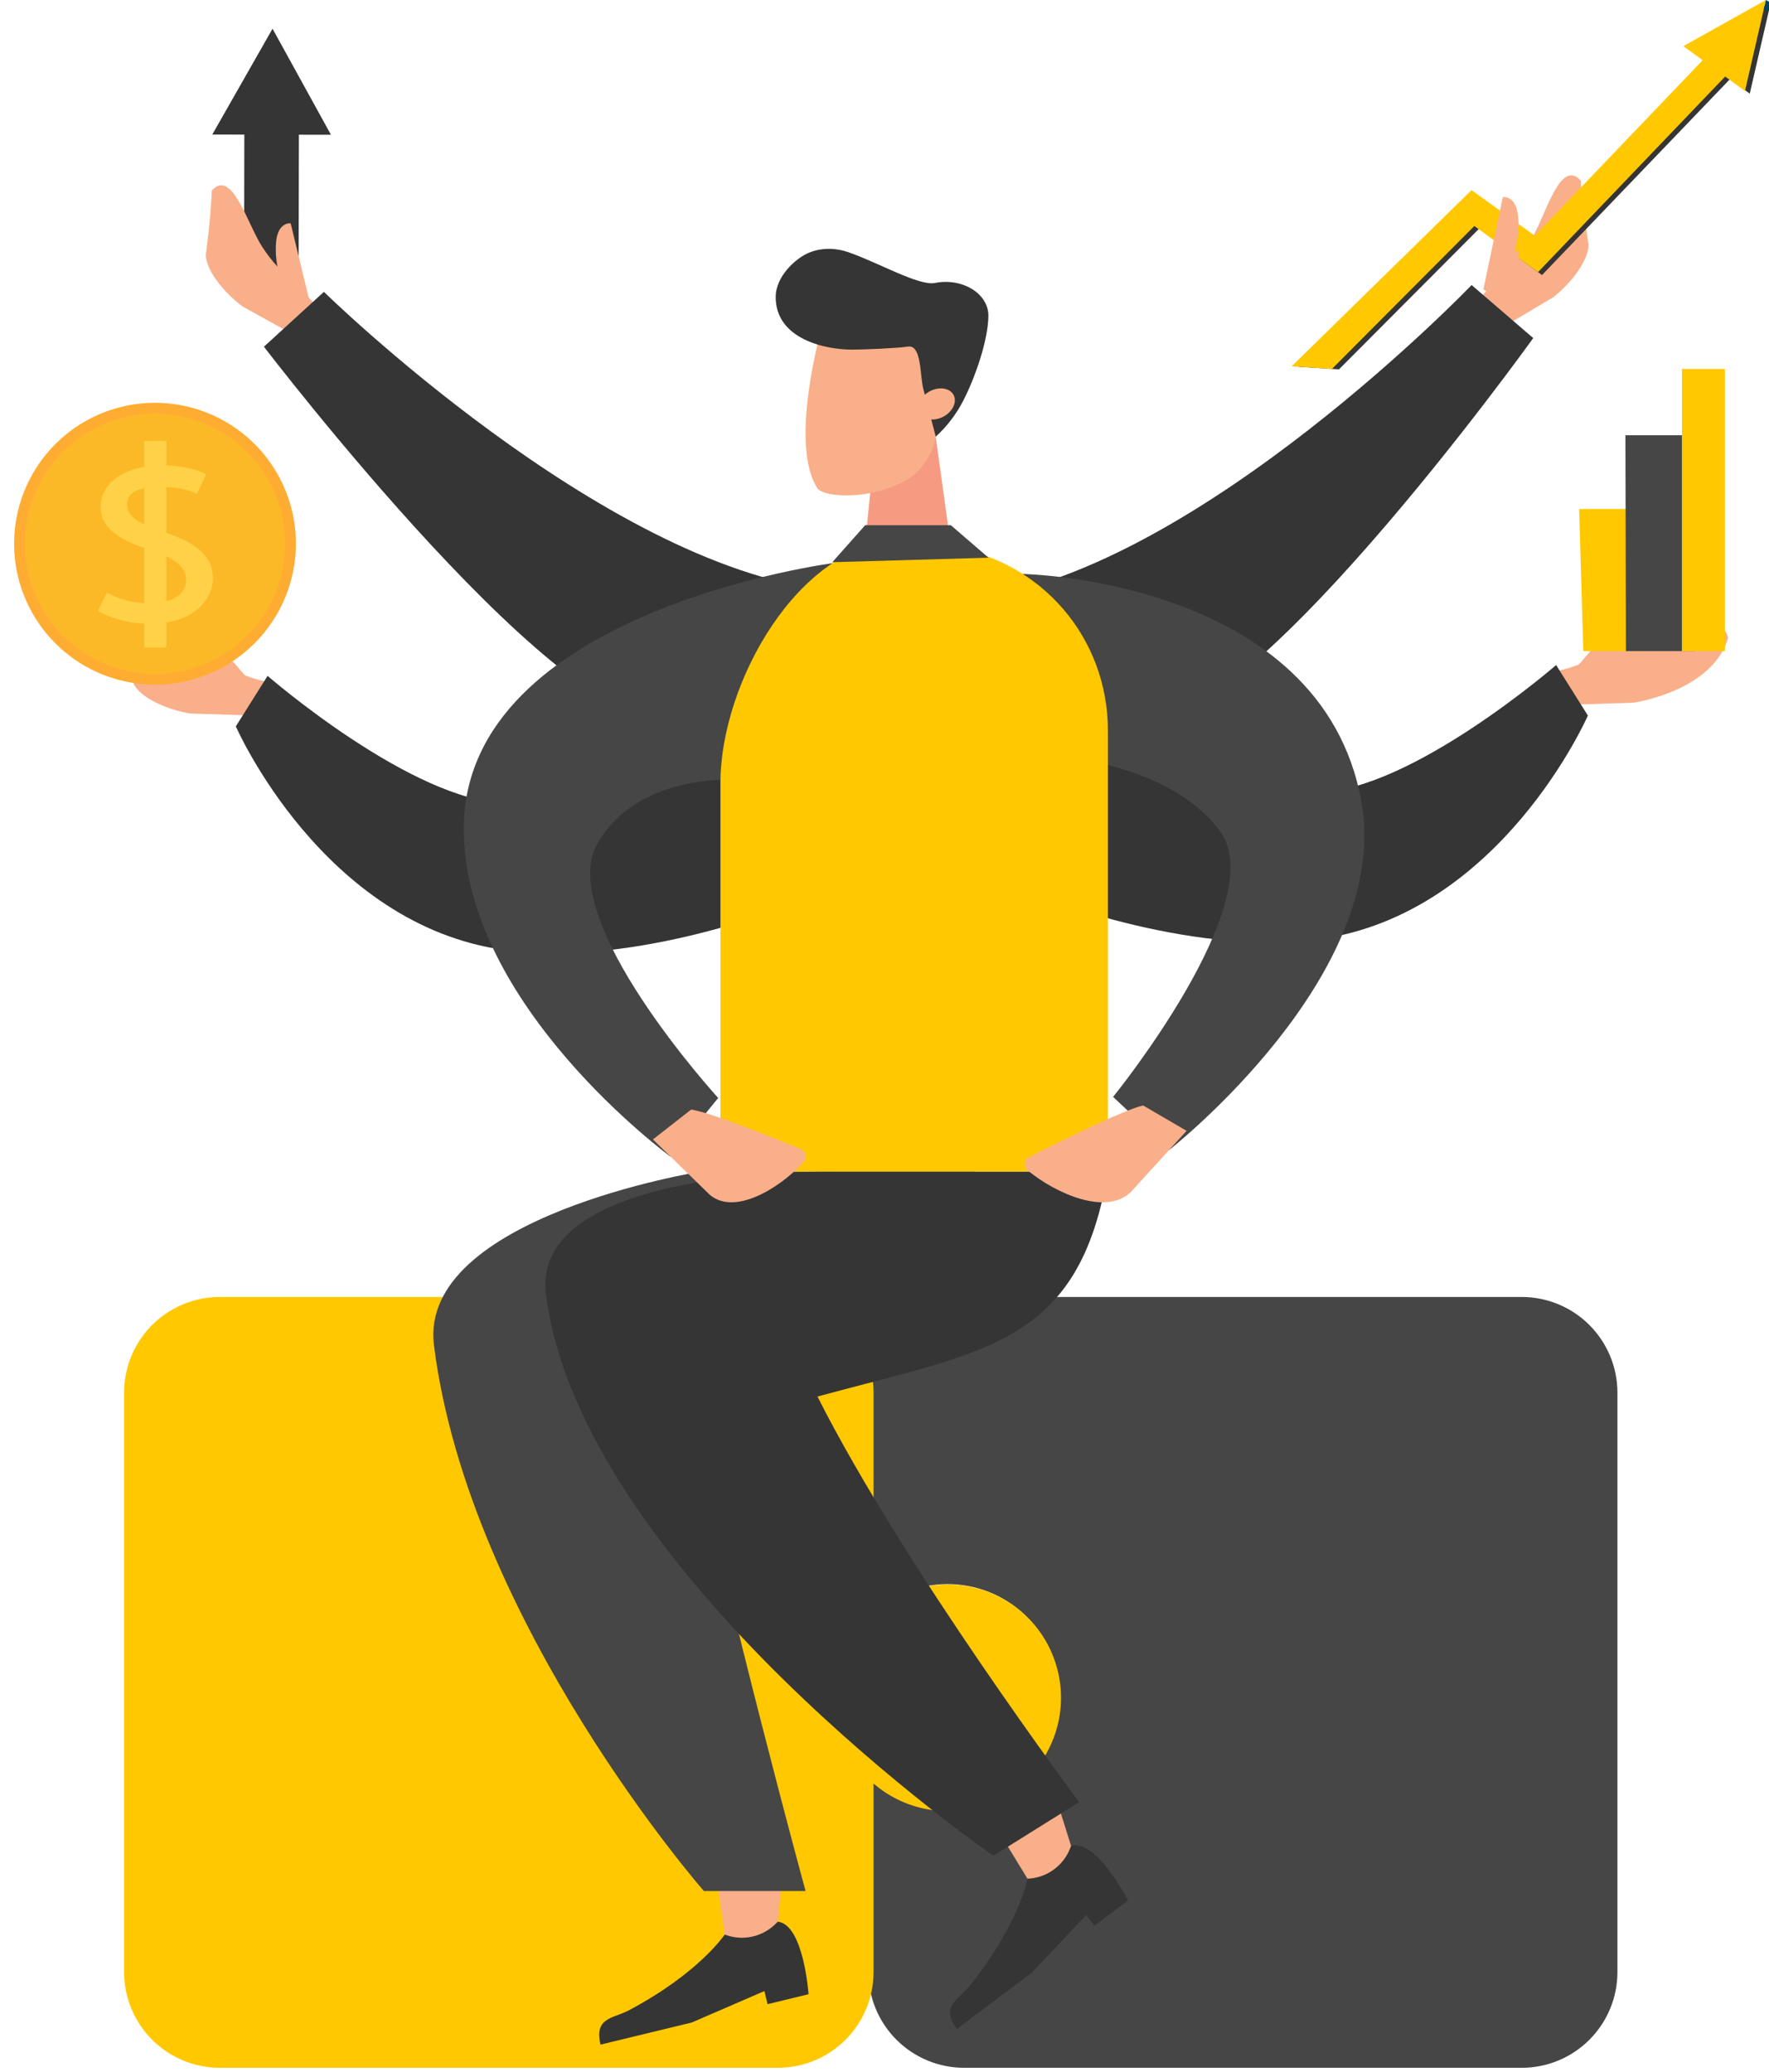<svg width="450" height="527" viewBox="0 0 450 527" fill="none" xmlns="http://www.w3.org/2000/svg">
<g clip-path="url(#clip0_109_1363)">
<path d="M220.909 501.616L220.909 448.509C226.708 454.272 234.958 459.186 243.978 458.284C257.185 456.961 267.922 447.986 269.397 434.793C270.083 428.911 268.923 422.961 266.077 417.767C263.231 412.573 258.84 408.393 253.513 405.806C248.186 403.218 242.185 402.352 236.344 403.326C230.502 404.3 225.108 407.067 220.909 411.243L220.909 354.258C220.908 351.059 221.538 347.892 222.762 344.936C223.986 341.981 225.78 339.296 228.042 337.034C230.303 334.772 232.988 332.977 235.944 331.753C238.899 330.529 242.066 329.899 245.265 329.899L387.085 329.899C393.546 329.899 399.742 332.465 404.31 337.033C408.878 341.602 411.445 347.798 411.445 354.258L411.445 501.616C411.445 504.815 410.814 507.983 409.59 510.938C408.366 513.893 406.572 516.578 404.31 518.84C402.048 521.102 399.362 522.896 396.407 524.12C393.452 525.344 390.284 525.973 387.085 525.973L245.268 525.973C242.069 525.973 238.902 525.344 235.946 524.12C232.991 522.896 230.306 521.102 228.044 518.84C225.782 516.578 223.987 513.893 222.763 510.938C221.539 507.983 220.909 504.815 220.909 501.616Z" fill="#464646"/>
<path d="M222.221 354.255L222.221 410.021C226.402 406.412 231.531 404.079 237 403.3C242.468 402.521 248.045 403.329 253.067 405.628C258.09 407.927 262.346 411.621 265.33 416.269C268.314 420.917 269.901 426.324 269.901 431.847C269.901 437.371 268.314 442.778 265.33 447.426C262.346 452.074 258.09 455.767 253.067 458.066C248.045 460.365 242.468 461.174 237 460.395C231.531 459.616 226.402 457.283 222.221 453.673L222.221 501.614C222.221 508.074 219.654 514.27 215.086 518.838C210.518 523.407 204.322 525.973 197.861 525.973L55.926 525.973C52.727 525.973 49.56 525.344 46.605 524.12C43.649 522.896 40.964 521.102 38.702 518.84C36.44 516.578 34.645 513.893 33.421 510.938C32.197 507.983 31.567 504.815 31.567 501.617L31.567 354.255C31.567 351.057 32.197 347.889 33.421 344.934C34.645 341.979 36.44 339.293 38.702 337.032C40.964 334.77 43.649 332.976 46.605 331.752C49.56 330.528 52.727 329.898 55.926 329.899L197.864 329.899C204.324 329.899 210.519 332.465 215.087 337.033C219.655 341.6 222.221 347.796 222.221 354.255Z" fill="#FFC800"/>
<path d="M184.362 492.075C184.362 492.075 177.857 501.882 159.916 511.377C155.982 513.467 151.081 513.13 152.762 520.073L175.963 514.453L194.45 506.451L195.256 509.786L205.678 507.257C205.678 507.257 204.459 489.512 197.844 488.799L184.362 492.075Z" fill="#353535"/>
<path d="M182.574 479.548L184.361 492.075C186.535 492.915 188.906 493.112 191.189 492.64C193.471 492.169 195.57 491.05 197.234 489.417L197.846 488.815L199.212 475.525L182.574 479.548Z" fill="#F9AF89"/>
<path d="M247.846 297.993C240.54 342.244 216.552 343.584 173.973 355.234C185.494 409.848 204.919 481.004 204.919 481.004H179.048C179.048 481.004 119.283 412.683 110.398 342.244C106.262 309.519 178.317 297.993 178.317 297.993H247.846Z" fill="#464646"/>
<path d="M261.373 477.871C261.373 477.871 259.274 489.45 246.548 505.262C243.738 508.743 239.127 510.365 243.415 516.08L262.508 501.75L276.328 487.087L278.387 489.833L286.963 483.398C286.963 483.398 278.814 467.581 272.467 469.539L261.373 477.871Z" fill="#353535"/>
<path d="M254.778 467.072L261.373 477.871C263.702 477.783 265.957 477.026 267.867 475.69C269.777 474.355 271.262 472.497 272.144 470.34L272.467 469.545L268.471 456.796L254.778 467.072Z" fill="#F9AF89"/>
<path d="M281.829 297.993C274.524 342.244 250.535 343.584 207.954 355.234C229.694 398.395 274.524 458.392 274.524 458.392L252.69 472.032C252.69 472.032 147.79 399.693 138.888 329.254C134.755 296.529 212.286 297.993 212.286 297.993H281.829Z" fill="#353535"/>
<path d="M62.081 72.811H75.957L76.03 34.264L84.187 34.278L69.328 7.305L54 34.222L62.154 34.236L62.081 72.811Z" fill="#353535"/>
<path d="M57.457 169.402C56.347 169.509 52.514 169.509 45.88 165.707C39.926 162.293 29.807 151.348 27.953 158.859C31.159 165.704 34.095 174.187 34.095 174.187C36.447 178.121 43.618 180.749 48.445 181.493L63.667 181.965C63.667 181.965 68.952 176.306 69.247 176.081L67.578 173.367C64.01 172.609 60.59 171.27 57.457 169.402Z" fill="#F9AF89"/>
<path d="M53.697 170.689C53.333 170.821 52.956 170.915 52.573 170.97C53.093 171.813 53.559 172.656 53.995 173.544C56.872 175.677 59.676 177.905 62.528 180.072C63.61 178.136 65.136 175.421 65.277 175.247L49.591 157.081C49.591 157.081 46.548 158.151 48.422 162.895C49.618 165.832 51.414 168.487 53.697 170.689Z" fill="#F9AF89"/>
<path d="M185.706 176.91C185.706 176.91 164.263 204.799 128.816 204.299C104.96 203.962 68.066 171.914 68.066 171.914L59.99 184.761C59.99 184.761 82.017 235.228 128.353 241.651C161.976 246.313 202.172 229.723 202.172 229.723L185.706 176.91Z" fill="#353535"/>
<path d="M406.447 166.649C407.571 166.755 411.39 166.755 418.027 162.953C423.981 159.539 437.756 154.698 439.61 162.209C436.151 174.145 420.289 177.995 415.462 178.748L400.237 179.22C400.237 179.22 394.952 173.561 394.66 173.336L396.326 170.622C399.895 169.862 403.315 168.52 406.447 166.649Z" fill="#F9AF89"/>
<path d="M410.218 167.947C410.583 168.078 410.959 168.172 411.342 168.228C410.82 169.071 410.353 169.931 409.92 170.802C407.043 172.937 404.236 175.163 401.384 177.332C400.302 175.393 398.779 172.679 398.639 172.504L414.321 154.338C414.321 154.338 417.364 155.409 415.49 160.155C414.295 163.091 412.499 165.745 410.218 167.947Z" fill="#F9AF89"/>
<path d="M268.113 174.157C268.113 174.157 299.651 202.048 335.099 201.548C358.952 201.211 395.849 169.161 395.849 169.161L403.925 182.008C403.925 182.008 381.895 232.474 335.56 238.897C301.936 243.559 261.743 226.969 261.743 226.969L268.113 174.157Z" fill="#353535"/>
<path d="M75.305 71.347C74.268 70.934 70.86 69.183 66.693 62.771C62.955 57.016 58.954 42.658 53.874 48.491C53.593 56.044 52.337 64.932 52.337 64.932C52.637 69.495 57.81 75.118 61.761 77.992L75.086 85.366C75.086 85.366 82.375 82.747 82.737 82.682L82.496 79.504C79.667 77.198 77.238 74.442 75.305 71.347Z" fill="#F9AF89"/>
<path d="M71.369 70.785C70.986 70.735 70.61 70.647 70.245 70.524C70.326 71.51 70.346 72.491 70.335 73.463C71.919 76.675 73.397 79.926 74.946 83.168C76.792 81.941 79.388 80.221 79.593 80.131L73.94 56.808C73.94 56.808 70.742 56.373 70.242 61.448C69.962 64.605 70.346 67.785 71.369 70.785Z" fill="#F9AF89"/>
<path d="M209.982 150.062C153.083 143.576 82.397 74.239 82.397 74.239L67.142 88.187C67.142 88.187 146.031 191.592 171.438 182.23C196.845 172.867 266.883 156.55 209.982 150.062Z" fill="#353535"/>
<path d="M381.353 69.386C382.379 68.942 385.734 67.09 389.705 60.554C393.265 54.69 396.831 40.216 402.088 45.895C402.591 53.437 404.12 62.282 404.12 62.282C403.957 66.851 398.955 72.628 395.094 75.621L381.994 83.393C381.994 83.393 374.632 80.993 374.267 80.94L374.416 77.756C377.173 75.366 379.517 72.538 381.353 69.386Z" fill="#F9AF89"/>
<path d="M249.113 152.144C305.793 143.942 374.352 72.505 374.352 72.505L390.023 85.992C390.023 85.992 314.29 191.741 288.61 183.137C262.93 174.533 192.448 160.329 249.113 152.144Z" fill="#353535"/>
<path d="M221.708 122.044L219.513 143.655L242.67 144.571L238.028 111.071L221.708 122.044Z" fill="#F69B81"/>
<path d="M214.595 125.994C211.903 125.919 209.411 125.517 208.107 124.455C200.346 113.17 209.186 82.752 209.186 82.752L221.587 77.529L237.345 87.364L238.25 107.747C238.488 113.19 235.878 118.41 231.225 121.796C226.161 124.668 220.415 126.119 214.595 125.994Z" fill="#F9AF89"/>
<path d="M234.862 98.909C233.997 95.487 234.449 87.585 230.962 88.156C228.433 88.572 219.702 88.931 216.769 88.931C209.78 88.931 197.321 86.197 197.321 75.562C197.321 70.243 202.477 65.66 205.751 64.294C208.957 62.956 212.579 63.021 215.867 64.168C223.563 66.857 233.772 72.794 237.841 71.976C244.688 70.599 251.522 74.615 251.427 80.434C251.323 86.65 248.08 95.998 245.023 101.939C243.255 105.371 240.891 108.463 238.043 111.071L234.862 98.909Z" fill="#353535"/>
<path d="M260.219 145.996C260.219 145.996 336.042 147.401 346.298 203.787C354.323 247.903 297.464 292.474 297.464 292.474L283.154 279.009C283.154 279.009 323.661 229.094 310.309 211.349C296.956 193.604 267.938 192.41 267.938 192.41" fill="#464646"/>
<path d="M241.948 99.679C240.392 98.305 237.475 98.555 235.438 100.261C233.401 101.967 233.007 104.448 234.567 105.825C236.126 107.202 239.04 106.949 241.077 105.243C243.114 103.537 243.505 101.056 241.948 99.679Z" fill="#F9AF89"/>
<path d="M212.288 143.177C212.288 143.177 117.97 155.28 117.97 210.815C117.97 255.757 170.55 294.197 170.55 294.197L182.694 279.282C182.694 279.282 141.034 233.705 151.939 214.623C162.845 195.54 189.682 198.418 189.682 198.418" fill="#464646"/>
<path d="M231.09 137.383C230.298 137.383 229.518 137.397 228.75 137.425C203.21 138.361 183.265 173.598 183.265 199.154V297.993H281.829V185.804C281.829 162.296 264.995 142.666 241.762 139.092C238.45 138.583 234.898 137.383 231.09 137.383Z" fill="#FFC800"/>
<path d="M301.843 287.641L287.574 303.29C281.342 309.157 268.804 303.762 261.425 297.709C261.171 297.489 260.973 297.21 260.849 296.897C260.726 296.583 260.68 296.245 260.715 295.91C260.75 295.575 260.866 295.253 261.052 294.973C261.239 294.692 261.49 294.461 261.785 294.298C268.397 290.952 285.495 282.44 290.772 281.184L301.843 287.641Z" fill="#F9AF89"/>
<path d="M166.091 289.83L180.605 303.956C186.862 309.162 198.026 302.483 204.371 295.68C205.323 294.658 204.978 292.82 203.755 292.308C197.352 289.659 180.807 282.943 175.814 282.238L166.091 289.83Z" fill="#F9AF89"/>
<path d="M211.715 143.006L220.089 133.593H241.877L251.462 141.857L211.715 143.006Z" fill="#464646"/>
<path d="M418.279 165.623H402.757L401.708 129.473H418.506L418.279 165.623Z" fill="#FFC800"/>
<path d="M431.304 165.623H413.604L413.475 110.706H432.189L431.304 165.623Z" fill="#464646"/>
<path d="M438.791 165.623H427.843V93.841H438.791V165.623Z" fill="#FFC800"/>
<path d="M439.259 10.861L391.299 60.978L375.248 49.328L330.365 93.304L340.61 93.953L376.254 58.177L392.257 69.965L444.319 15.702L439.259 10.861Z" fill="#353535"/>
<path d="M429.43 12.42L445.107 23.823L450.435 0.683L429.43 12.42Z" fill="#353535"/>
<path d="M438.042 10.178L390.417 59.956L374.333 48.351L328.57 93.189L338.829 93.841L375.038 57.494L391.26 69.203L443.103 15.019L438.042 10.178Z" fill="#FFC800"/>
<path d="M428.213 11.737L443.89 23.14L449.217 0L428.213 11.737Z" fill="#FFC800"/>
<path d="M449.217 0L450.433 0.683L449.973 2.686L448.652 2.45L449.217 0Z" fill="#004060"/>
<path d="M45.13 172.32C63.904 169.165 76.566 151.388 73.41 132.614C70.255 113.84 52.478 101.179 33.705 104.334C14.931 107.489 2.27 125.266 5.425 144.04C8.58 162.813 26.357 175.475 45.13 172.32Z" fill="#FCB927"/>
<path d="M36.884 164.673V158.607C32.349 158.542 27.659 157.008 24.922 155.412L27.17 150.744C30.508 152.558 34.247 153.503 38.045 153.493C43.597 153.493 47.349 151.245 47.349 147.608C47.349 144.093 44.3 141.918 38.514 139.999C30.54 137.442 25.616 134.5 25.616 128.939C25.616 123.631 30.228 119.602 37.418 118.644V112.181H42.265V118.382C46.955 118.509 50.161 119.532 52.429 120.63L50.091 125.615C48.45 124.848 45.626 123.825 40.622 123.825C34.603 123.825 32.335 125.618 32.335 128.175C32.335 131.502 35.229 133.165 42.029 135.467C50.083 138.15 54.148 141.477 54.148 147.167C54.148 152.225 49.846 157.334 41.785 158.407V164.673H36.884Z" fill="#FFD147"/>
<path d="M42.334 112.178H36.694V164.676H42.334V112.178Z" fill="#FFD147"/>
<path d="M39.434 174.143C32.345 174.143 25.415 172.041 19.52 168.103C13.625 164.165 9.031 158.567 6.317 152.018C3.604 145.468 2.894 138.261 4.277 131.308C5.659 124.355 9.073 117.968 14.085 112.955C19.098 107.942 25.485 104.528 32.438 103.145C39.391 101.761 46.598 102.471 53.148 105.184C59.697 107.897 65.296 112.491 69.234 118.385C73.173 124.28 75.275 131.21 75.275 138.299C75.264 147.802 71.484 156.912 64.766 163.631C58.047 170.35 48.937 174.131 39.434 174.143ZM39.434 105.204C32.888 105.204 26.489 107.145 21.046 110.782C15.603 114.419 11.361 119.588 8.855 125.636C6.35 131.685 5.695 138.34 6.972 144.76C8.25 151.181 11.402 157.078 16.032 161.707C20.661 166.336 26.558 169.488 32.979 170.765C39.4 172.041 46.055 171.385 52.102 168.88C58.15 166.374 63.319 162.132 66.956 156.688C70.593 151.245 72.533 144.845 72.533 138.299C72.519 129.527 69.026 121.118 62.822 114.917C56.617 108.715 48.207 105.228 39.434 105.218V105.204Z" fill="#FFAC32"/>
<path d="M385.275 64.01C385.658 63.954 386.034 63.86 386.399 63.729C386.348 64.716 386.357 65.696 386.399 66.668C384.912 69.928 383.533 73.235 382.086 76.503C380.2 75.332 377.553 73.693 377.345 73.606L382.294 50.123C382.294 50.123 385.477 49.59 386.129 54.648C386.499 57.794 386.208 60.983 385.275 64.01Z" fill="#F9AF89"/>
</g>
<defs>
<clipPath id="clip0_109_1363">
<rect width="450" height="526.5" fill="white"/>
</clipPath>
</defs>
</svg>
